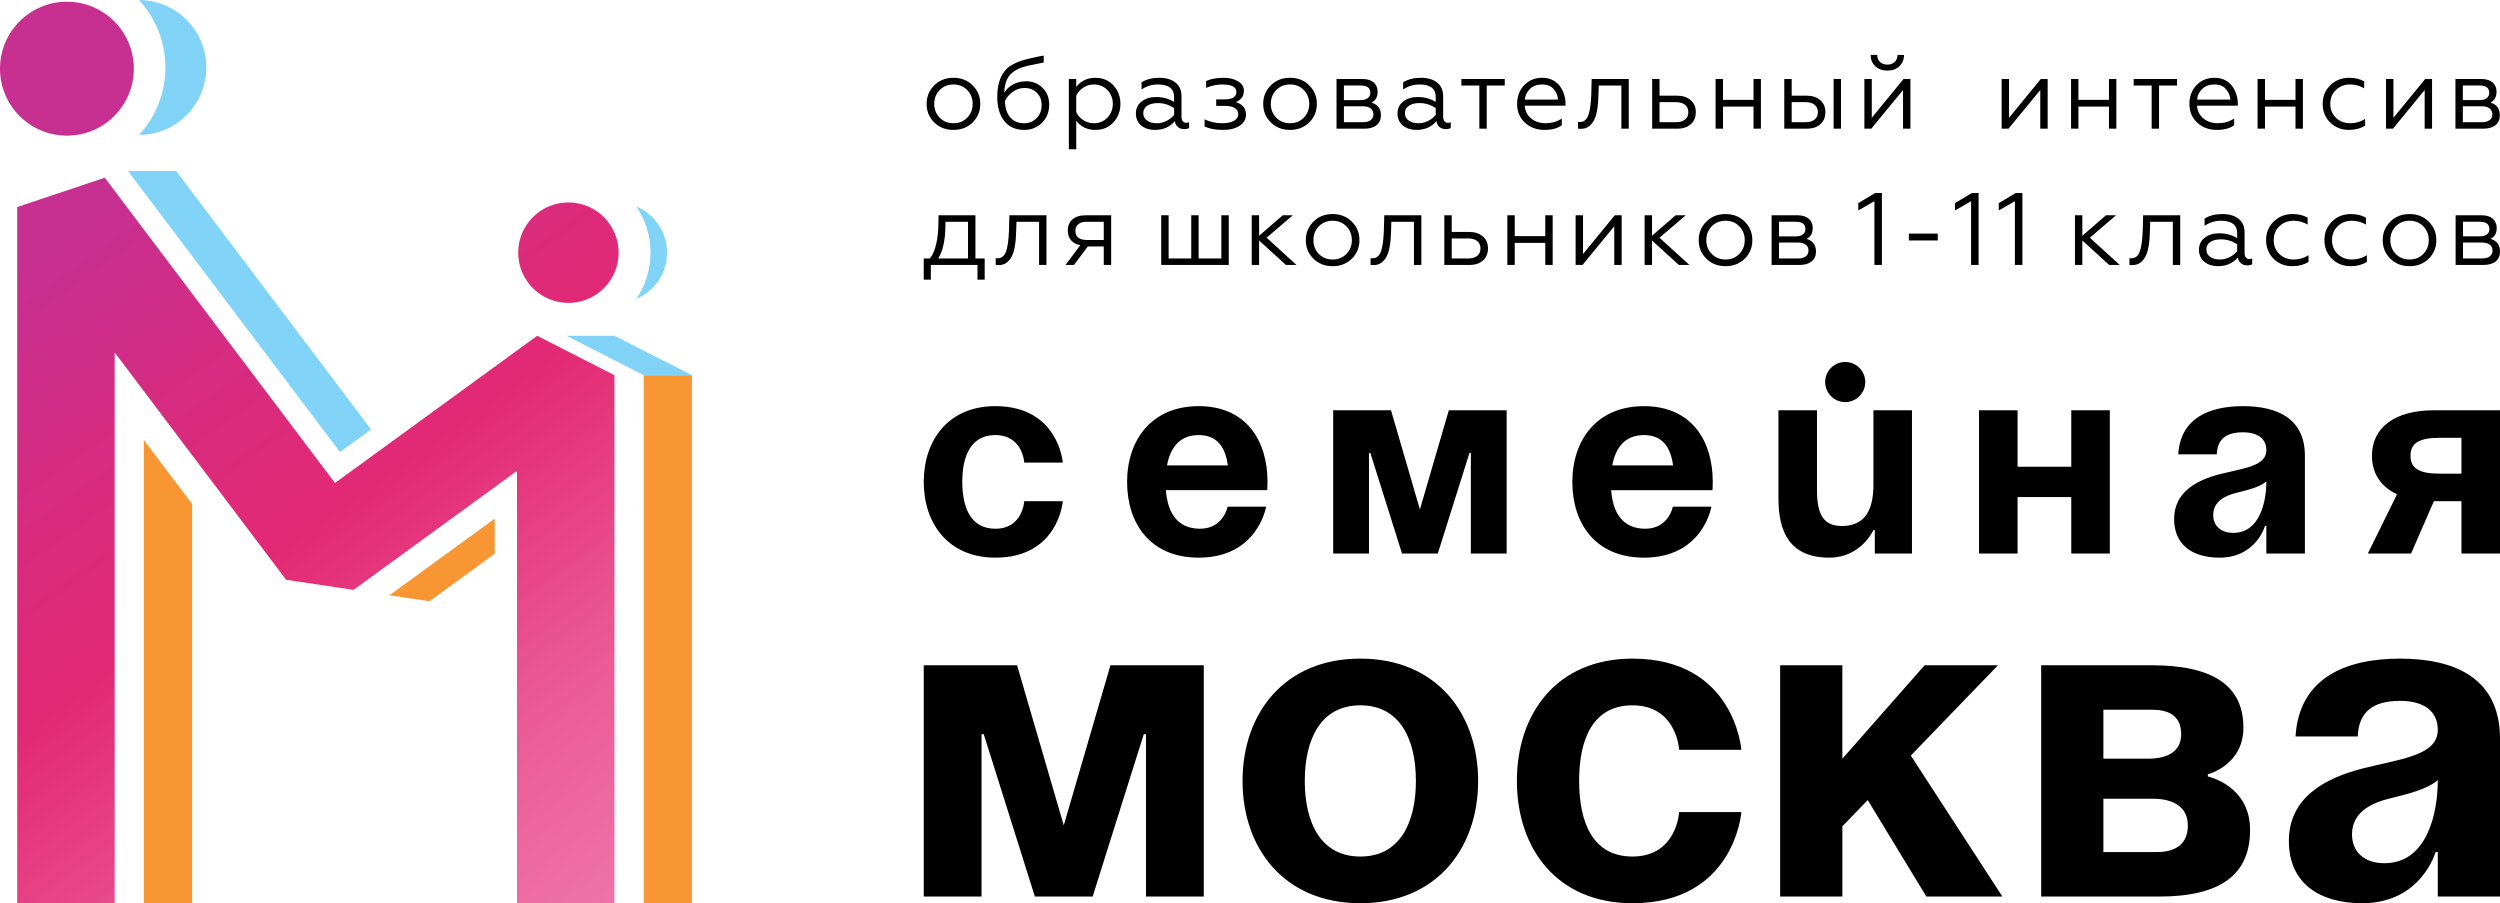 <?xml version="1.0" encoding="UTF-8"?> <!-- Creator: CorelDRAW 2020 (64-Bit) --> <svg xmlns="http://www.w3.org/2000/svg" xmlns:xlink="http://www.w3.org/1999/xlink" xmlns:xodm="http://www.corel.com/coreldraw/odm/2003" xml:space="preserve" width="74.342mm" height="26.859mm" style="shape-rendering:geometricPrecision; text-rendering:geometricPrecision; image-rendering:optimizeQuality; fill-rule:evenodd; clip-rule:evenodd" viewBox="0 0 7401.86 2674.22"> <defs> <style type="text/css"> <![CDATA[ .fil3 {fill:#81D4F7} .fil2 {fill:#F79633} .fil0 {fill:black;fill-rule:nonzero} .fil1 {fill:url(#id0);fill-rule:nonzero} ]]> </style> <linearGradient id="id0" gradientUnits="userSpaceOnUse" x1="300.48" y1="625.5" x2="2175.61" y2="3252.37"> <stop offset="0" style="stop-opacity:1; stop-color:#C72F90"></stop> <stop offset="0.165" style="stop-opacity:1; stop-color:#D52C82"></stop> <stop offset="0.349" style="stop-opacity:1; stop-color:#E32974"></stop> <stop offset="0.612" style="stop-opacity:1; stop-color:#EB5C97"></stop> <stop offset="1" style="stop-opacity:1; stop-color:#F38FBB"></stop> </linearGradient> </defs> <g id="Слой_x0020_1">  <g id="_1854911358960"> <path class="fil0" d="M6980.74 2180.44c2.63,-73.73 46.07,-105.35 125.03,-105.35 72.36,0 111.86,31.62 111.86,85.6 0,76.39 -107.91,85.6 -222.43,114.56 -113.15,28.96 -218.46,86.91 -218.46,214.63 0,126.44 92.13,184.34 217.16,184.34 175.02,0 217.14,-151.42 217.14,-151.42l6.58 0 0 131.69 184.23 0 0 -467.47c0,-177.75 -131.58,-237.02 -296.09,-237.02 -157.93,0 -298.74,55.31 -309.26,230.43l184.23 0zm-3416.68 -210.67l-276.37 0 -138.17 474.01 -138.18 -474.01 -276.37 0 0 684.72 171.09 0 0 -480.64 6.57 0 151.36 480.64 171.06 0 151.34 -480.64 6.57 0 0 480.64 171.09 0 0 -684.72zm114.8 342.37c0,200.15 123.73,362.08 348.74,362.08 225.04,0 348.74,-161.93 348.74,-362.08 0,-200.16 -123.7,-362.13 -348.74,-362.13 -225.01,0 -348.74,161.97 -348.74,362.13zm184.25 0c0,-123.78 47.37,-223.85 164.49,-223.85 117.15,0 164.51,100.07 164.51,223.85 0,123.77 -47.36,223.84 -164.51,223.84 -117.12,0 -164.49,-100.07 -164.49,-223.84zm628.03 0c0,200.15 118.46,362.08 342.16,362.08 302.71,0 322.45,-269.93 322.45,-269.93l-184.26 0c0,0 -6.57,131.69 -138.2,131.69 -117.1,0 -157.89,-100.07 -157.89,-223.84 0,-123.78 40.79,-223.85 157.89,-223.85 131.63,0 138.2,131.65 138.2,131.65l184.26 0c0,0 -19.74,-269.92 -322.45,-269.92 -223.69,0 -342.16,161.97 -342.16,362.13zm779.4 342.36l184.26 0 0 -208.05 75.01 -77.7 173.7 285.75 225.06 0 -271.09 -417.42 257.9 -267.3 -217.14 0 -243.45 276.51 0 -276.51 -184.26 0 0 684.72zm772.83 0l348.74 0c184.23,0 269.79,-65.85 269.79,-197.52 0,-131.68 -125.03,-158.03 -125.03,-158.03l0 -6.58c0,0 105.3,-26.34 105.3,-138.26 0,-125.09 -92.13,-184.34 -269.79,-184.34l-329 0 0 684.72zm184.23 -408.21l0 -144.86 144.78 0c59.2,0 85.52,26.35 85.52,72.42 0,46.08 -32.89,72.43 -98.68,72.43l-131.62 0zm144.78 118.48c65.81,0 105.28,26.35 105.28,79.01 0,52.68 -32.9,79.01 -92.13,79.01l-157.93 0 0 -158.03 144.78 0zm845.28 -55.27c0,101.37 -32.9,246.23 -157.93,246.23 -59.21,0 -96.05,-32.94 -96.05,-85.6 0,-60.56 50,-90.86 109.23,-105.37 52.6,-13.14 114.49,-27.62 144.75,-55.27z"></path> <path class="fil0" d="M7401.86 1214.7l-195.65 0c-118.2,0 -183.42,53.01 -183.42,134.58 0,51.4 25.28,91.36 74.17,114.18l-86.38 175.37 127.97 0 67.66 -154.96 81.53 0 0 154.96 114.11 0 0 -424.14zm-1938.68 -143.01c32.78,0 59.38,26.61 59.38,59.4 0,32.78 -26.6,59.39 -59.38,59.39 -32.77,0 -59.37,-26.61 -59.37,-59.39 0,-32.79 26.6,-59.4 59.37,-59.4zm-2728.22 355.08c0,123.96 73.37,224.29 211.94,224.29 187.49,0 199.74,-167.19 199.74,-167.19l-114.12 0c0,0 -4.08,81.55 -85.62,81.55 -72.52,0 -97.78,-61.97 -97.78,-138.65 0,-76.69 25.26,-138.65 97.78,-138.65 81.53,0 85.62,81.54 85.62,81.54l114.12 0c0,0 -12.25,-167.19 -199.74,-167.19 -138.57,0 -211.94,100.31 -211.94,224.3zm602.06 0c0,123.96 69.31,224.29 211.94,224.29 175.25,0 199.74,-150.9 199.74,-150.9l-114.14 0c0,0 -12.22,65.27 -81.5,65.27 -68.46,0 -96.19,-48.93 -101.08,-114.18l299.96 0c0,0 0.85,-14.7 0.85,-24.47 0,-123.99 -64.42,-224.3 -203.82,-224.3 -139.39,0 -211.94,100.31 -211.94,224.3zm211.94 -138.65c56.25,0 79.06,37.5 86.41,89.71l-180.15 0c9.8,-52.21 37.5,-89.71 93.74,-89.71zm911.85 -73.42l-171.21 0 -85.59 293.62 -85.58 -293.62 -171.2 0 0 424.14 105.99 0 0 -297.73 4.08 0 93.75 297.73 105.94 0 93.74 -297.73 4.09 0 0 297.73 105.99 0 0 -424.14zm194.47 212.07c0,123.96 69.31,224.29 211.94,224.29 175.24,0 199.73,-150.9 199.73,-150.9l-114.13 0c0,0 -12.22,65.27 -81.5,65.27 -68.47,0 -96.19,-48.93 -101.08,-114.18l299.96 0c0,0 0.85,-14.7 0.85,-24.47 0,-123.99 -64.43,-224.3 -203.82,-224.3 -139.4,0 -211.94,100.31 -211.94,224.3zm211.94 -138.65c56.24,0 79.06,37.5 86.41,89.71l-180.15 0c9.8,-52.21 37.5,-89.71 93.74,-89.71zm793.63 -73.42l-114.13 0 0 220.21c0,85.67 -32.62,122.36 -93.75,122.36 -52.98,0 -73.35,-32.63 -73.35,-106.02l0 -236.55 -114.14 0 0 261.01c0,97.87 32.62,175.35 150.84,175.35 93.74,0 130.4,-81.55 130.4,-81.55l4.08 0 0 69.33 110.05 0 0 -424.14zm471.64 424.14l114.12 0 0 -424.14 -114.12 0 0 167.22 -158.97 0 0 -167.22 -114.14 0 0 424.14 114.14 0 0 -167.21 158.97 0 0 167.21zm430.88 -293.65c1.62,-45.67 28.53,-65.26 77.42,-65.26 44.84,0 69.31,19.58 69.31,53.04 0,47.29 -66.87,53.01 -137.78,70.95 -70.08,17.93 -135.31,53.85 -135.31,132.96 0,78.31 57.05,114.18 134.51,114.18 108.41,0 134.48,-93.8 134.48,-93.8l4.09 0 0 81.57 114.14 0 0 -289.56c0,-110.11 -81.53,-146.81 -183.45,-146.81 -97.79,0 -185.03,34.23 -191.53,142.72l114.11 0zm146.73 79.96c0,62.79 -20.37,152.52 -97.83,152.52 -36.65,0 -59.49,-20.41 -59.49,-53.04 0,-37.52 30.96,-56.25 67.64,-65.24 32.61,-8.15 70.93,-17.14 89.68,-34.25zm512.4 -22.85c-61.13,0 -85.6,-16.32 -85.6,-53.02 0,-36.72 24.46,-53.01 85.6,-53.01l65.23 0 0 106.03 -65.23 0z"></path> <path class="fil1" d="M198.11 5.08c-109.43,0 -198.11,88.75 -198.11,198.27 0,109.47 88.67,198.24 198.11,198.24 109.45,0 198.14,-88.77 198.14,-198.24 0,-109.52 -88.69,-198.27 -198.14,-198.27zm1484.79 594.27c-82.11,0 -148.66,66.57 -148.66,148.76 0,82.14 66.55,148.73 148.66,148.73 82.12,0 148.67,-66.59 148.67,-148.73 0,-82.19 -66.55,-148.76 -148.67,-148.76zm-152.23 2074.83l0 -1279.98 -484.07 352.31 -199.46 -29.89 -507.65 -673.04 0 1630.6 -288.57 0 0 -2061.19 259.24 -86.82 681.64 903.77 598.64 -435.74 228.79 116.69 0 1563.28 -288.56 0z"></path> <path class="fil2" d="M1905.86 1110.89l142.75 0.05 0 1563.27 -142.75 -0.04 0 -1563.28zm-1337.02 381.22l0 1182.12 -142.75 -0.04 0 -1371.35 142.75 189.27zm895.89 147.41l-193.16 140.58 -118.5 -17.73 311.66 -226.79 0 103.95z"></path> <path class="fil3" d="M1883.5 885.5l1.15 -0.35 25.25 -13.74 22 -18.15 18.17 -22.02 13.69 -25.26 8.67 -27.93 3.01 -29.95 -3.01 -30.02 -8.67 -27.9 -13.69 -25.28 -18.17 -22 -22 -18.19 -25.25 -13.69 -1.15 -0.38c26.82,39.11 42.5,86.45 42.5,137.46 0,50.96 -15.68,98.29 -42.49,137.4z"></path> <polygon class="fil3" points="378.78,506.13 521.53,506.17 1098.73,1271.5 1006.58,1338.55 "></polygon> <path class="fil3" d="M411.43 399.57l20.29 -1.02 19.83 -3.05 19.14 -4.92 18.37 -6.7 17.43 -8.41 16.48 -10.02 15.35 -11.49 14.19 -12.91 12.88 -14.18 11.48 -15.37 10.04 -16.48 8.39 -17.47 6.7 -18.36 4.94 -19.13 3.02 -19.85 1.04 -20.42 -1.04 -20.42 -3.02 -19.82 -4.94 -19.2 -6.7 -18.33 -8.39 -17.48 -10.04 -16.47 -11.48 -15.36 -12.88 -14.19 -14.19 -12.91 -15.35 -11.49 -16.48 -10 -17.43 -8.41 -18.37 -6.7 -19.14 -4.94 -19.83 -3.02 -20.29 -1.05c48.52,52.48 78.2,122.67 78.2,199.79 0,77.09 -29.68,147.32 -78.2,199.78z"></path> <polygon class="fil3" points="1677.05,994.16 1819.79,994.22 2048.61,1110.94 1905.86,1110.9 "></polygon> <path class="fil0" d="M2765.7 253.17c14.8,-15.21 33.87,-22.83 57.18,-22.83 23.34,0 42.41,7.62 57.22,22.83 14.8,14.81 22.2,32.98 22.2,54.49 0,21.51 -7.41,39.69 -22.2,54.49 -15.01,15.02 -34.07,22.52 -57.22,22.52 -23.12,0 -42.18,-7.5 -57.18,-22.52 -14.81,-14.81 -22.23,-32.99 -22.23,-54.49 0,-21.52 7.43,-39.69 22.23,-54.49zm114.09 54.49c0,-16.25 -5.39,-29.93 -16.12,-41.09 -10.76,-10.96 -24.34,-16.44 -40.79,-16.44 -16.42,0 -30,5.48 -40.76,16.44 -10.73,11.16 -16.12,24.84 -16.12,41.09 0,16.03 5.39,29.64 16.12,40.79 10.76,10.97 24.34,16.45 40.76,16.45 16.45,0 30.03,-5.48 40.79,-16.45 10.73,-11.15 16.12,-24.76 16.12,-40.79zm152.58 77.01c-25.17,0 -44.73,-8.72 -58.72,-26.17 -14,-17.46 -21,-41.21 -21,-71.26 0,-38.55 9.85,-66.86 29.51,-84.94 6.69,-6.7 18.37,-13.37 34.98,-20.07 7.31,-2.66 14.62,-4.89 21.92,-6.7 7.5,-2.04 15.51,-3.97 24.04,-5.78 2.64,-0.61 7.15,-1.52 13.54,-2.75 6.38,-1.22 10.9,-2.02 13.53,-2.42l0 20.38c-20.89,4.06 -37.01,7.41 -48.38,10.06 -22.51,5.27 -39.24,13.69 -50.19,25.25 -11.37,12 -17.45,30.14 -18.25,54.5 6.08,-10.53 14.85,-18.86 26.32,-24.95 11.46,-6.08 24.38,-9.14 38.79,-9.14 19.27,0 35.39,6.49 48.38,19.48 12.99,12.79 19.47,29.22 19.47,49.32 0,22.12 -7.1,40.17 -21.31,54.19 -14.2,14.01 -31.74,20.99 -52.63,20.99zm0 -19.77c14.4,0 26.57,-4.98 36.51,-14.92 10.15,-10.16 15.2,-23.13 15.2,-38.95 0,-15.24 -4.87,-27.42 -14.6,-36.54 -9.54,-9.36 -21.5,-14.01 -35.9,-14.01 -13.17,0 -25.04,3.95 -35.59,11.87 -10.54,7.51 -18.16,16.65 -22.84,27.39 1.04,20.71 6.44,36.75 16.29,48.1 9.85,11.38 23.47,17.07 40.93,17.07zm154.08 -7.31l0 84.33 -21.89 0 0 -207.94 21.89 0 0 23.44c13.8,-18.05 32.76,-27.08 56.91,-27.08 21.71,0 39.45,7.5 53.24,22.52 13.8,15.02 20.7,33.2 20.7,54.49 0,21.52 -6.9,39.78 -20.7,54.8 -13.79,15.02 -31.53,22.52 -53.24,22.52 -24.15,0 -43.11,-9.03 -56.91,-27.08zm0 -74.29l0 48.4c4.26,9.76 11.16,17.7 20.7,23.92 9.55,6.18 19.88,9.28 31.04,9.28 16.42,0 29.91,-5.48 40.45,-16.45 10.76,-11.36 16.12,-25.06 16.12,-41.1 0,-16.03 -5.36,-29.62 -16.12,-40.78 -10.54,-10.96 -24.04,-16.44 -40.45,-16.44 -10.97,0 -21.22,3.08 -30.74,9.26 -9.54,6.21 -16.54,14.18 -21.01,23.92zm238.68 81.59c10.13,0 19.75,-2.35 28.89,-7 9.12,-4.68 16.52,-10.55 22.2,-17.65l0 -20.41c-15.01,-9.74 -30.92,-14.63 -47.76,-14.63 -13.39,0 -24,2.66 -31.79,7.93 -7.83,5.29 -11.73,12.49 -11.73,21.63 0,9.53 3.76,16.93 11.26,22.22 7.52,5.27 17.15,7.92 28.92,7.92zm-6.09 19.77c-15.62,0 -28.91,-4.25 -39.85,-12.76 -10.73,-8.93 -16.12,-20.92 -16.12,-35.94 0,-14.82 5.69,-26.68 17.04,-35.61 11.33,-8.72 25.73,-13.1 43.19,-13.1 19.05,0 36.72,4.78 52.93,14.32l0 -14.62c0,-24.54 -16.12,-36.82 -48.38,-36.82 -17.24,0 -33.26,4.96 -48.04,14.9l0 -21.3c14.38,-8.93 31.93,-13.4 52.6,-13.4 20.09,0 36.07,4.7 47.93,14.15 11.87,9.43 17.81,22.88 17.81,40.34l0 60.59c0,5.69 1.26,10.16 3.78,13.4 2.54,3.25 5.94,4.87 10.2,4.87 3.25,0 6.08,-0.62 8.53,-1.84l0 17.05c-3.25,2.24 -8.1,3.37 -14.62,3.37 -7.31,0 -13.44,-1.97 -18.4,-5.94 -4.98,-3.95 -8.05,-9.79 -9.28,-17.49 -14.81,17.23 -34.59,25.86 -59.33,25.86zm201.55 0c-21.29,0 -39.36,-3.34 -54.15,-10.04l0 -21.3c16.42,7.71 33.57,11.56 51.41,11.56 15.01,0 26.83,-2.39 35.46,-7.17 8.62,-4.77 12.94,-11.4 12.94,-19.93 0,-7.72 -3.56,-13.71 -10.66,-17.96 -7.1,-4.25 -16.83,-6.39 -29.2,-6.39l-25.57 0 0 -19.19 25.57 0c11.37,0 19.92,-1.93 25.7,-5.78 5.78,-3.85 8.67,-9.03 8.67,-15.51 0,-15.23 -13.79,-22.83 -41.38,-22.83 -16.42,0 -32.54,3.34 -48.37,10.04l0 -20.4c14,-6.28 31.55,-9.43 52.65,-9.43 16.83,0 30.92,3.54 42.3,10.65 11.34,7.1 17.04,16.43 17.04,28 -0.62,9.54 -2.94,16.69 -7.01,21.46 -4.06,4.78 -9.63,8.68 -16.73,11.74 19.88,6.48 29.82,18.88 29.82,37.14 0,13.59 -6.25,24.55 -18.73,32.87 -12.48,8.32 -29.04,12.49 -49.74,12.49zm141.63 -131.51c14.81,-15.21 33.88,-22.83 57.19,-22.83 23.33,0 42.41,7.62 57.21,22.83 14.81,14.81 22.2,32.98 22.2,54.49 0,21.51 -7.4,39.69 -22.2,54.49 -15.01,15.02 -34.06,22.52 -57.21,22.52 -23.12,0 -42.18,-7.5 -57.19,-22.52 -14.8,-14.81 -22.22,-32.99 -22.22,-54.49 0,-21.52 7.43,-39.69 22.22,-54.49zm114.1 54.49c0,-16.25 -5.39,-29.93 -16.12,-41.09 -10.76,-10.96 -24.34,-16.44 -40.79,-16.44 -16.42,0 -30,5.48 -40.76,16.44 -10.74,11.16 -16.12,24.84 -16.12,41.09 0,16.03 5.38,29.64 16.12,40.79 10.76,10.97 24.34,16.45 40.76,16.45 16.45,0 30.03,-5.48 40.79,-16.45 10.73,-11.15 16.12,-24.76 16.12,-40.79zm163.22 73.37l-82.44 0 0 -147.05 77.27 0c14.01,0 24.91,3.41 32.71,10.21 7.83,6.79 11.73,15.89 11.73,27.24 0,15.82 -6.09,26.59 -18.26,32.28 18.66,5.48 27.99,18.06 27.99,37.76 0,12.37 -4.25,22.05 -12.78,29.06 -8.5,7 -20.58,10.5 -36.21,10.5zm-60.55 -66.36l0 47.17 56 0c9.94,0 17.64,-2.02 23.12,-6.08 5.48,-4.07 8.22,-9.85 8.22,-17.35 0,-7.5 -2.75,-13.35 -8.22,-17.51 -5.48,-4.16 -13.18,-6.22 -23.12,-6.22l-56 0zm0 -61.5l0 43.23 49.29 0c9.14,0 16.24,-1.88 21.31,-5.65 5.06,-3.73 7.6,-9.07 7.6,-15.98 0,-14.42 -9.64,-21.61 -28.9,-21.61l-49.29 0zm220.75 111.73c10.13,0 19.75,-2.35 28.89,-7 9.12,-4.68 16.52,-10.55 22.2,-17.65l0 -20.41c-15.01,-9.74 -30.92,-14.63 -47.76,-14.63 -13.39,0 -24,2.66 -31.79,7.93 -7.83,5.29 -11.73,12.49 -11.73,21.63 0,9.53 3.76,16.93 11.26,22.22 7.52,5.27 17.15,7.92 28.92,7.92zm-6.08 19.77c-15.63,0 -28.92,-4.25 -39.88,-12.76 -10.74,-8.93 -16.12,-20.92 -16.12,-35.94 0,-14.82 5.69,-26.68 17.04,-35.61 11.35,-8.72 25.75,-13.1 43.21,-13.1 19.06,0 36.72,4.78 52.93,14.32l0 -14.62c0,-24.54 -16.11,-36.82 -48.37,-36.82 -17.25,0 -33.27,4.96 -48.08,14.9l0 -21.3c14.41,-8.93 31.96,-13.4 52.63,-13.4 20.09,0 36.07,4.7 47.93,14.15 11.87,9.43 17.81,22.88 17.81,40.34l0 60.59c0,5.69 1.27,10.16 3.78,13.4 2.54,3.25 5.94,4.87 10.2,4.87 3.25,0 6.08,-0.62 8.53,-1.84l0 17.05c-3.25,2.24 -8.1,3.37 -14.62,3.37 -7.31,0 -13.44,-1.97 -18.4,-5.94 -4.98,-3.95 -8.05,-9.79 -9.28,-17.49 -14.81,17.23 -34.59,25.86 -59.32,25.86zm208.24 -3.64l-21.9 0 0 -127.86 -53.24 0 0 -19.19 128.41 0 0 19.19 -53.27 0 0 127.86zm170.83 3.64c-22.91,0 -42.2,-7.19 -57.8,-21.61 -15.41,-14.2 -23.14,-32.68 -23.14,-55.41 0,-21.91 6.9,-40.29 20.7,-55.11 14,-14.81 31.95,-22.21 53.84,-22.21 11.78,0 22.23,2.37 31.34,7.15 9.14,4.77 16.33,11 21.62,18.74 5.27,7.71 9.21,15.86 11.87,24.49 2.63,8.63 3.95,17.3 3.95,26.03l0 6.08 -120.79 0c1.21,15.85 7.54,28.48 19.01,37.9 11.46,9.45 26.01,14.17 43.65,14.17 17.07,0 32.78,-4.58 47.18,-13.7l0 19.48c-11.99,9.34 -29.11,13.99 -51.44,13.99zm-58.11 -89.81l98.28 0c-0.61,-11.35 -4.88,-21.61 -12.77,-30.75 -7.52,-9.33 -19.08,-13.99 -34.71,-13.99 -14.59,0 -26.57,4.44 -35.9,13.38 -9.11,9.14 -14.09,19.57 -14.89,31.35zm157.45 86.16l0 -20.1c1.01,0.22 2.94,0.31 5.77,0.31 12.78,0 21.5,-8.11 26.18,-24.35 3.85,-12.98 6.27,-31.67 7.28,-56.03l1.22 -46.88 109.84 0 0 147.05 -21.89 0 0 -127.86 -66.94 0 -0.92 28.31c-0.4,10.97 -0.83,18.88 -1.22,23.74 -1.83,19.91 -4.77,34.52 -8.81,43.85 -3.66,9.76 -9.23,17.72 -16.75,23.91 -7.5,6.18 -16.64,8.98 -27.38,8.37 -3.24,0 -5.38,-0.1 -6.38,-0.31zm293.74 0l-74.22 0 0 -147.05 21.89 0 0 49.32 51.41 0c17.04,0 30.62,4.42 40.77,13.23 10.15,8.84 15.19,20.67 15.19,35.48 0,14.82 -4.86,26.68 -14.59,35.61 -9.75,8.94 -23.24,13.4 -40.46,13.4zm-52.32 -78.55l0 59.36 48.35 0c11.56,0 20.59,-2.58 27.09,-7.76 6.49,-5.17 9.73,-12.44 9.73,-21.76 0,-9.55 -3.24,-16.91 -9.73,-22.07 -6.5,-5.18 -15.53,-7.77 -27.09,-7.77l-48.35 0zm187.85 78.55l-21.9 0 0 -147.05 21.9 0 0 61.8 90.37 0 0 -61.8 21.91 0 0 147.05 -21.91 0 0 -65.44 -90.37 0 0 65.44zm349.42 0l-21.89 0 0 -147.05 21.89 0 0 147.05zm-101.31 0l-66.64 0 0 -147.05 21.9 0 0 49.32 43.82 0c17.03,0 30.64,4.42 40.76,13.23 10.15,8.84 15.22,20.67 15.22,35.48 0,14.82 -4.86,26.68 -14.62,35.61 -9.73,8.94 -23.21,13.4 -40.45,13.4zm-44.73 -78.55l0 59.36 40.76 0c11.58,0 20.6,-2.58 27.09,-7.76 6.48,-5.17 9.73,-12.44 9.73,-21.76 0,-9.55 -3.25,-16.91 -9.73,-22.07 -6.49,-5.18 -15.51,-7.77 -27.09,-7.77l-40.76 0zm235.63 78.55l-20.37 0 0 -147.05 21.9 0 0 114.77 94.03 -114.77 20.37 0 0 147.05 -21.9 0 0 -114.46 -94.03 114.46zm48.08 -172.02c-14.81,0 -26.76,-4.2 -35.9,-12.62 -9.12,-8.41 -13.8,-19.62 -13.98,-33.64l19.46 0c0,8.51 2.75,15.42 8.21,20.69 5.48,5.3 12.78,7.93 21.92,7.93 8.91,0 16.12,-2.63 21.6,-7.93 5.48,-5.27 8.31,-12.18 8.53,-20.69l19.15 0c-0.19,13.8 -4.87,24.97 -13.98,33.48 -9.14,8.53 -20.8,12.78 -35.01,12.78zm358.26 172.02l-20.37 0 0 -147.05 21.9 0 0 114.77 94.03 -114.77 20.37 0 0 147.05 -21.9 0 0 -114.46 -94.03 114.46zm207.05 0l-21.89 0 0 -147.05 21.89 0 0 61.8 90.37 0 0 -61.8 21.92 0 0 147.05 -21.92 0 0 -65.44 -90.37 0 0 65.44zm238.67 0l-21.89 0 0 -127.86 -53.24 0 0 -19.19 128.4 0 0 19.19 -53.27 0 0 127.86zm170.81 3.64c-22.9,0 -42.2,-7.19 -57.8,-21.61 -15.41,-14.2 -23.14,-32.68 -23.14,-55.41 0,-21.91 6.91,-40.29 20.7,-55.11 14,-14.81 31.95,-22.21 53.85,-22.21 11.77,0 22.22,2.37 31.34,7.15 9.14,4.77 16.33,11 21.62,18.74 5.26,7.71 9.21,15.86 11.86,24.49 2.64,8.63 3.95,17.3 3.95,26.03l0 6.08 -120.79 0c1.22,15.85 7.54,28.48 19.01,37.9 11.47,9.45 26.01,14.17 43.66,14.17 17.06,0 32.78,-4.58 47.17,-13.7l0 19.48c-11.98,9.34 -29.11,13.99 -51.44,13.99zm-58.1 -89.81l98.28 0c-0.62,-11.35 -4.89,-21.61 -12.78,-30.75 -7.52,-9.33 -19.08,-13.99 -34.7,-13.99 -14.6,0 -26.57,4.44 -35.9,13.38 -9.12,9.14 -14.1,19.57 -14.89,31.35zm200.93 86.16l-21.9 0 0 -147.05 21.9 0 0 61.8 90.37 0 0 -61.8 21.92 0 0 147.05 -21.92 0 0 -65.44 -90.37 0 0 65.44zm249.03 3.64c-22.53,0 -41.19,-7.29 -56,-21.9 -14.8,-14.82 -22.22,-33.29 -22.22,-55.42 0,-21.9 7.52,-40.17 22.53,-54.8 14.81,-14.81 33.45,-22.21 55.99,-22.21 17.04,0 31.84,3.54 44.42,10.65l0 20.4c-13.18,-7.53 -26.98,-11.26 -41.38,-11.26 -17.04,0 -31.13,5.48 -42.3,16.44 -11.16,10.55 -16.73,24.23 -16.73,41.09 0,16.43 5.57,30.14 16.73,41.09 11.37,10.77 25.47,16.15 42.3,16.15 16.24,0 30.94,-4.27 44.13,-12.78l0 20.07c-13.8,8.32 -29.63,12.49 -47.46,12.49zm129.74 -3.64l-20.37 0 0 -147.05 21.89 0 0 114.77 94.03 -114.77 20.37 0 0 147.05 -21.89 0 0 -114.46 -94.03 114.46zm267.59 0l-82.45 0 0 -147.05 77.28 0c14,0 24.9,3.41 32.71,10.21 7.83,6.79 11.72,15.89 11.72,27.24 0,15.82 -6.08,26.59 -18.25,32.28 18.65,5.48 27.98,18.06 27.98,37.76 0,12.37 -4.25,22.05 -12.78,29.06 -8.5,7 -20.58,10.5 -36.2,10.5zm-60.55 -66.36l0 47.17 55.99 0c9.94,0 17.64,-2.02 23.12,-6.08 5.48,-4.07 8.22,-9.85 8.22,-17.35 0,-7.5 -2.75,-13.35 -8.22,-17.51 -5.48,-4.16 -13.18,-6.22 -23.12,-6.22l-55.99 0zm0 -61.5l0 43.23 49.29 0c9.14,0 16.23,-1.88 21.31,-5.65 5.05,-3.73 7.59,-9.07 7.59,-15.98 0,-14.42 -9.63,-21.61 -28.89,-21.61l-49.29 0zm-4535.93 574.89l-20.98 0 0 -62.72 18.56 0c16.24,-21.52 24.53,-57.22 24.95,-107.16l0.31 -20.71 109.23 0 0 127.87 27.37 0 0 62.72 -21.29 0 0 -43.54 -138.16 0 0 43.54zm21.92 -62.72l88.22 0 0 -108.69 -66.94 0 0 8.84c0,43.82 -7.1,77.1 -21.29,99.84zm170.21 19.18l0 -20.09c1.01,0.21 2.94,0.3 5.77,0.3 12.78,0 21.5,-8.1 26.18,-24.35 3.85,-12.97 6.27,-31.66 7.28,-56.03l1.22 -46.88 109.84 0 0 147.05 -21.89 0 0 -127.86 -66.94 0 -0.92 28.31c-0.4,10.97 -0.83,18.88 -1.22,23.75 -1.83,19.9 -4.77,34.51 -8.81,43.84 -3.66,9.76 -9.23,17.73 -16.75,23.92 -7.5,6.18 -16.64,8.98 -27.38,8.36 -3.24,0 -5.38,-0.09 -6.38,-0.31zm231.67 0l-24.96 0 43.8 -58.74c-11.96,-2.05 -21.15,-6.87 -27.54,-14.46 -6.36,-7.62 -9.56,-17.3 -9.56,-29.08 0,-13.61 4.6,-24.47 13.84,-32.59 9.23,-8.1 22.15,-12.18 38.79,-12.18l75.75 0 0 147.05 -21.89 0 0 -54.8 -47.15 0 -41.07 54.8zm37.71 -73.98l50.52 0 0 -53.88 -50.52 0c-10.73,0 -19.01,2.33 -24.79,7.01 -5.77,4.65 -8.66,11.35 -8.66,20.09 0,8.72 2.89,15.38 8.66,19.94 5.78,4.56 14.06,6.84 24.79,6.84zm420.6 73.98l-199.91 0 0 -147.05 21.89 0 0 127.87 66.95 0 0 -127.87 21.91 0 0 127.87 67.23 0 0 -127.87 21.92 0 0 147.05zm67.97 -147.05l21.89 0 0 60.59 69.99 -60.59 29.81 0 -77.6 66.37 88.55 80.68 -31.34 0 -79.41 -72.45 0 72.45 -21.89 0 0 -147.05zm182.37 19.19c14.8,-15.21 33.87,-22.83 57.18,-22.83 23.34,0 42.41,7.62 57.22,22.83 14.8,14.81 22.2,32.99 22.2,54.49 0,21.52 -7.41,39.69 -22.2,54.49 -15.01,15.02 -34.07,22.52 -57.22,22.52 -23.12,0 -42.17,-7.5 -57.18,-22.52 -14.81,-14.81 -22.23,-32.98 -22.23,-54.49 0,-21.51 7.43,-39.69 22.23,-54.49zm114.09 54.49c0,-16.24 -5.38,-29.93 -16.12,-41.09 -10.76,-10.96 -24.34,-16.44 -40.79,-16.44 -16.42,0 -30,5.48 -40.76,16.44 -10.73,11.16 -16.12,24.85 -16.12,41.09 0,16.03 5.39,29.65 16.12,40.79 10.76,10.97 24.34,16.46 40.76,16.46 16.45,0 30.03,-5.49 40.79,-16.46 10.74,-11.14 16.12,-24.76 16.12,-40.79zm55.5 73.37l0 -20.09c1.01,0.21 2.94,0.3 5.77,0.3 12.78,0 21.51,-8.1 26.18,-24.35 3.85,-12.97 6.27,-31.66 7.29,-56.03l1.22 -46.88 109.84 0 0 147.05 -21.9 0 0 -127.86 -66.94 0 -0.92 28.31c-0.4,10.97 -0.82,18.88 -1.22,23.75 -1.83,19.9 -4.77,34.51 -8.8,43.84 -3.67,9.76 -9.24,17.73 -16.76,23.92 -7.5,6.18 -16.64,8.98 -27.37,8.36 -3.25,0 -5.39,-0.09 -6.39,-0.31zm292.52 0l-74.25 0 0 -147.05 21.89 0 0 49.32 51.44 0c17.04,0 30.62,4.42 40.76,13.23 10.16,8.84 15.2,20.67 15.2,35.48 0,14.82 -4.87,26.68 -14.6,35.62 -9.75,8.93 -23.23,13.39 -40.45,13.39zm-52.35 -78.54l0 59.36 48.38 0c11.56,0 20.58,-2.59 27.09,-7.77 6.48,-5.17 9.73,-12.44 9.73,-21.76 0,-9.55 -3.25,-16.91 -9.73,-22.07 -6.51,-5.18 -15.53,-7.76 -27.09,-7.76l-48.38 0zm186.63 78.54l-21.89 0 0 -147.05 21.89 0 0 61.81 90.37 0 0 -61.81 21.92 0 0 147.05 -21.92 0 0 -65.44 -90.37 0 0 65.44zm200.61 0l-20.37 0 0 -147.05 21.89 0 0 114.77 94.03 -114.77 20.37 0 0 147.05 -21.89 0 0 -114.46 -94.03 114.46zm183.9 -147.05l21.89 0 0 60.59 69.97 -60.59 29.82 0 -77.59 66.37 88.53 80.68 -31.34 0 -79.39 -72.45 0 72.45 -21.89 0 0 -147.05zm182.35 19.19c14.8,-15.21 33.88,-22.83 57.19,-22.83 23.33,0 42.4,7.62 57.21,22.83 14.8,14.81 22.2,32.99 22.2,54.49 0,21.52 -7.41,39.69 -22.2,54.49 -15.01,15.02 -34.07,22.52 -57.21,22.52 -23.13,0 -42.18,-7.5 -57.19,-22.52 -14.81,-14.81 -22.23,-32.98 -22.23,-54.49 0,-21.51 7.43,-39.69 22.23,-54.49zm114.09 54.49c0,-16.24 -5.38,-29.93 -16.12,-41.09 -10.76,-10.96 -24.34,-16.44 -40.78,-16.44 -16.43,0 -30.01,5.48 -40.77,16.44 -10.73,11.16 -16.12,24.85 -16.12,41.09 0,16.03 5.39,29.65 16.12,40.79 10.76,10.97 24.34,16.46 40.77,16.46 16.44,0 30.02,-5.49 40.78,-16.46 10.74,-11.14 16.12,-24.76 16.12,-40.79zm161.98 73.37l-82.45 0 0 -147.05 77.28 0c14,0 24.9,3.42 32.71,10.21 7.82,6.79 11.72,15.89 11.72,27.25 0,15.82 -6.08,26.58 -18.26,32.27 18.66,5.49 27.99,18.06 27.99,37.77 0,12.37 -4.25,22.04 -12.78,29.05 -8.5,7.01 -20.58,10.5 -36.2,10.5zm-60.56 -66.36l0 47.18 56 0c9.94,0 17.64,-2.02 23.12,-6.09 5.48,-4.06 8.22,-9.85 8.22,-17.34 0,-7.51 -2.75,-13.36 -8.22,-17.52 -5.48,-4.15 -13.18,-6.22 -23.12,-6.22l-56 0zm0 -61.5l0 43.23 49.29 0c9.14,0 16.24,-1.88 21.32,-5.65 5.05,-3.73 7.59,-9.07 7.59,-15.98 0,-14.42 -9.64,-21.61 -28.9,-21.61l-49.29 0zm304.7 127.86l-22.23 0 0 -188.76 -47.76 27.42 0 -21.64 50.21 -30.14 19.78 0 0 213.11zm165.32 -72.45l-85.51 0 0 -20.4 85.51 0 0 20.4zm120.9 72.45l-22.22 0 0 -188.76 -47.77 27.42 0 -21.64 50.21 -30.14 19.78 0 0 213.11zm129.72 0l-22.22 0 0 -188.76 -47.77 27.42 0 -21.64 50.21 -30.14 19.78 0 0 213.11zm155.59 -147.05l21.89 0 0 60.59 69.99 -60.59 29.82 0 -77.61 66.37 88.55 80.68 -31.34 0 -79.41 -72.45 0 72.45 -21.89 0 0 -147.05zm161.37 147.05l0 -20.09c1.02,0.21 2.94,0.3 5.78,0.3 12.77,0 21.5,-8.1 26.18,-24.35 3.85,-12.97 6.27,-31.66 7.28,-56.03l1.22 -46.88 109.82 0 0 147.05 -21.87 0 0 -127.86 -66.94 0 -0.92 28.31c-0.41,10.97 -0.83,18.88 -1.22,23.75 -1.83,19.9 -4.77,34.51 -8.81,43.84 -3.66,9.76 -9.24,17.73 -16.76,23.92 -7.49,6.18 -16.63,8.98 -27.37,8.36 -3.25,0 -5.38,-0.09 -6.39,-0.31zm267.85 -16.12c10.13,0 19.76,-2.35 28.9,-7.01 9.12,-4.68 16.52,-10.55 22.2,-17.65l0 -20.41c-15.01,-9.73 -30.92,-14.62 -47.77,-14.62 -13.39,0 -23.99,2.65 -31.78,7.92 -7.83,5.3 -11.73,12.49 -11.73,21.64 0,9.52 3.76,16.93 11.25,22.21 7.53,5.27 17.16,7.93 28.92,7.93zm-6.08 19.76c-15.62,0 -28.92,-4.25 -39.87,-12.76 -10.74,-8.93 -16.12,-20.92 -16.12,-35.94 0,-14.82 5.69,-26.68 17.04,-35.61 11.34,-8.72 25.75,-13.09 43.2,-13.09 19.06,0 36.73,4.77 52.94,14.32l0 -14.63c0,-24.54 -16.12,-36.82 -48.38,-36.82 -17.24,0 -33.26,4.96 -48.07,14.9l0 -21.3c14.4,-8.93 31.95,-13.4 52.63,-13.4 20.09,0 36.06,4.7 47.93,14.16 11.87,9.42 17.81,22.87 17.81,40.33l0 60.59c0,5.7 1.26,10.16 3.78,13.4 2.54,3.25 5.94,4.87 10.2,4.87 3.24,0 6.08,-0.62 8.52,-1.83l0 17.05c-3.24,2.23 -8.1,3.36 -14.61,3.36 -7.31,0 -13.44,-1.97 -18.4,-5.94 -4.98,-3.95 -8.06,-9.78 -9.28,-17.49 -14.81,17.23 -34.59,25.86 -59.33,25.86zm221.01 0c-22.53,0 -41.19,-7.29 -56,-21.9 -14.8,-14.82 -22.22,-33.29 -22.22,-55.42 0,-21.9 7.52,-40.17 22.53,-54.8 14.81,-14.81 33.45,-22.21 55.99,-22.21 17.04,0 31.84,3.55 44.42,10.65l0 20.4c-13.18,-7.52 -26.98,-11.26 -41.38,-11.26 -17.04,0 -31.13,5.48 -42.3,16.44 -11.16,10.55 -16.73,24.23 -16.73,41.09 0,16.44 5.57,30.14 16.73,41.09 11.37,10.77 25.47,16.16 42.3,16.16 16.24,0 30.94,-4.28 44.13,-12.79l0 20.08c-13.8,8.31 -29.63,12.48 -47.46,12.48zm172.62 0c-22.53,0 -41.18,-7.29 -55.99,-21.9 -14.81,-14.82 -22.22,-33.29 -22.22,-55.42 0,-21.9 7.52,-40.17 22.53,-54.8 14.8,-14.81 33.45,-22.21 55.99,-22.21 17.04,0 31.84,3.55 44.41,10.65l0 20.4c-13.18,-7.52 -26.97,-11.26 -41.37,-11.26 -17.04,0 -31.13,5.48 -42.3,16.44 -11.16,10.55 -16.73,24.23 -16.73,41.09 0,16.44 5.57,30.14 16.73,41.09 11.37,10.77 25.47,16.16 42.3,16.16 16.23,0 30.93,-4.28 44.12,-12.79l0 20.08c-13.79,8.31 -29.62,12.48 -47.46,12.48zm116.64 -131.51c14.8,-15.21 33.88,-22.83 57.19,-22.83 23.33,0 42.4,7.62 57.21,22.83 14.8,14.81 22.2,32.99 22.2,54.49 0,21.52 -7.41,39.69 -22.2,54.49 -15.01,15.02 -34.07,22.52 -57.21,22.52 -23.13,0 -42.18,-7.5 -57.19,-22.52 -14.81,-14.81 -22.23,-32.98 -22.23,-54.49 0,-21.51 7.43,-39.69 22.23,-54.49zm114.09 54.49c0,-16.24 -5.38,-29.93 -16.12,-41.09 -10.76,-10.96 -24.34,-16.44 -40.78,-16.44 -16.43,0 -30.01,5.48 -40.77,16.44 -10.73,11.16 -16.12,24.85 -16.12,41.09 0,16.03 5.39,29.65 16.12,40.79 10.76,10.97 24.34,16.46 40.77,16.46 16.44,0 30.02,-5.49 40.78,-16.46 10.74,-11.14 16.12,-24.76 16.12,-40.79zm161.98 73.37l-82.45 0 0 -147.05 77.28 0c14,0 24.9,3.42 32.71,10.21 7.82,6.79 11.72,15.89 11.72,27.25 0,15.82 -6.08,26.58 -18.26,32.27 18.66,5.49 27.99,18.06 27.99,37.77 0,12.37 -4.25,22.04 -12.78,29.05 -8.5,7.01 -20.58,10.5 -36.2,10.5zm-60.56 -66.36l0 47.18 56 0c9.94,0 17.64,-2.02 23.12,-6.09 5.48,-4.06 8.22,-9.85 8.22,-17.34 0,-7.51 -2.75,-13.36 -8.22,-17.52 -5.48,-4.15 -13.18,-6.22 -23.12,-6.22l-56 0zm0 -61.5l0 43.23 49.29 0c9.14,0 16.24,-1.88 21.32,-5.65 5.05,-3.73 7.59,-9.07 7.59,-15.98 0,-14.42 -9.63,-21.61 -28.9,-21.61l-49.29 0z"></path> </g> </g> </svg> 